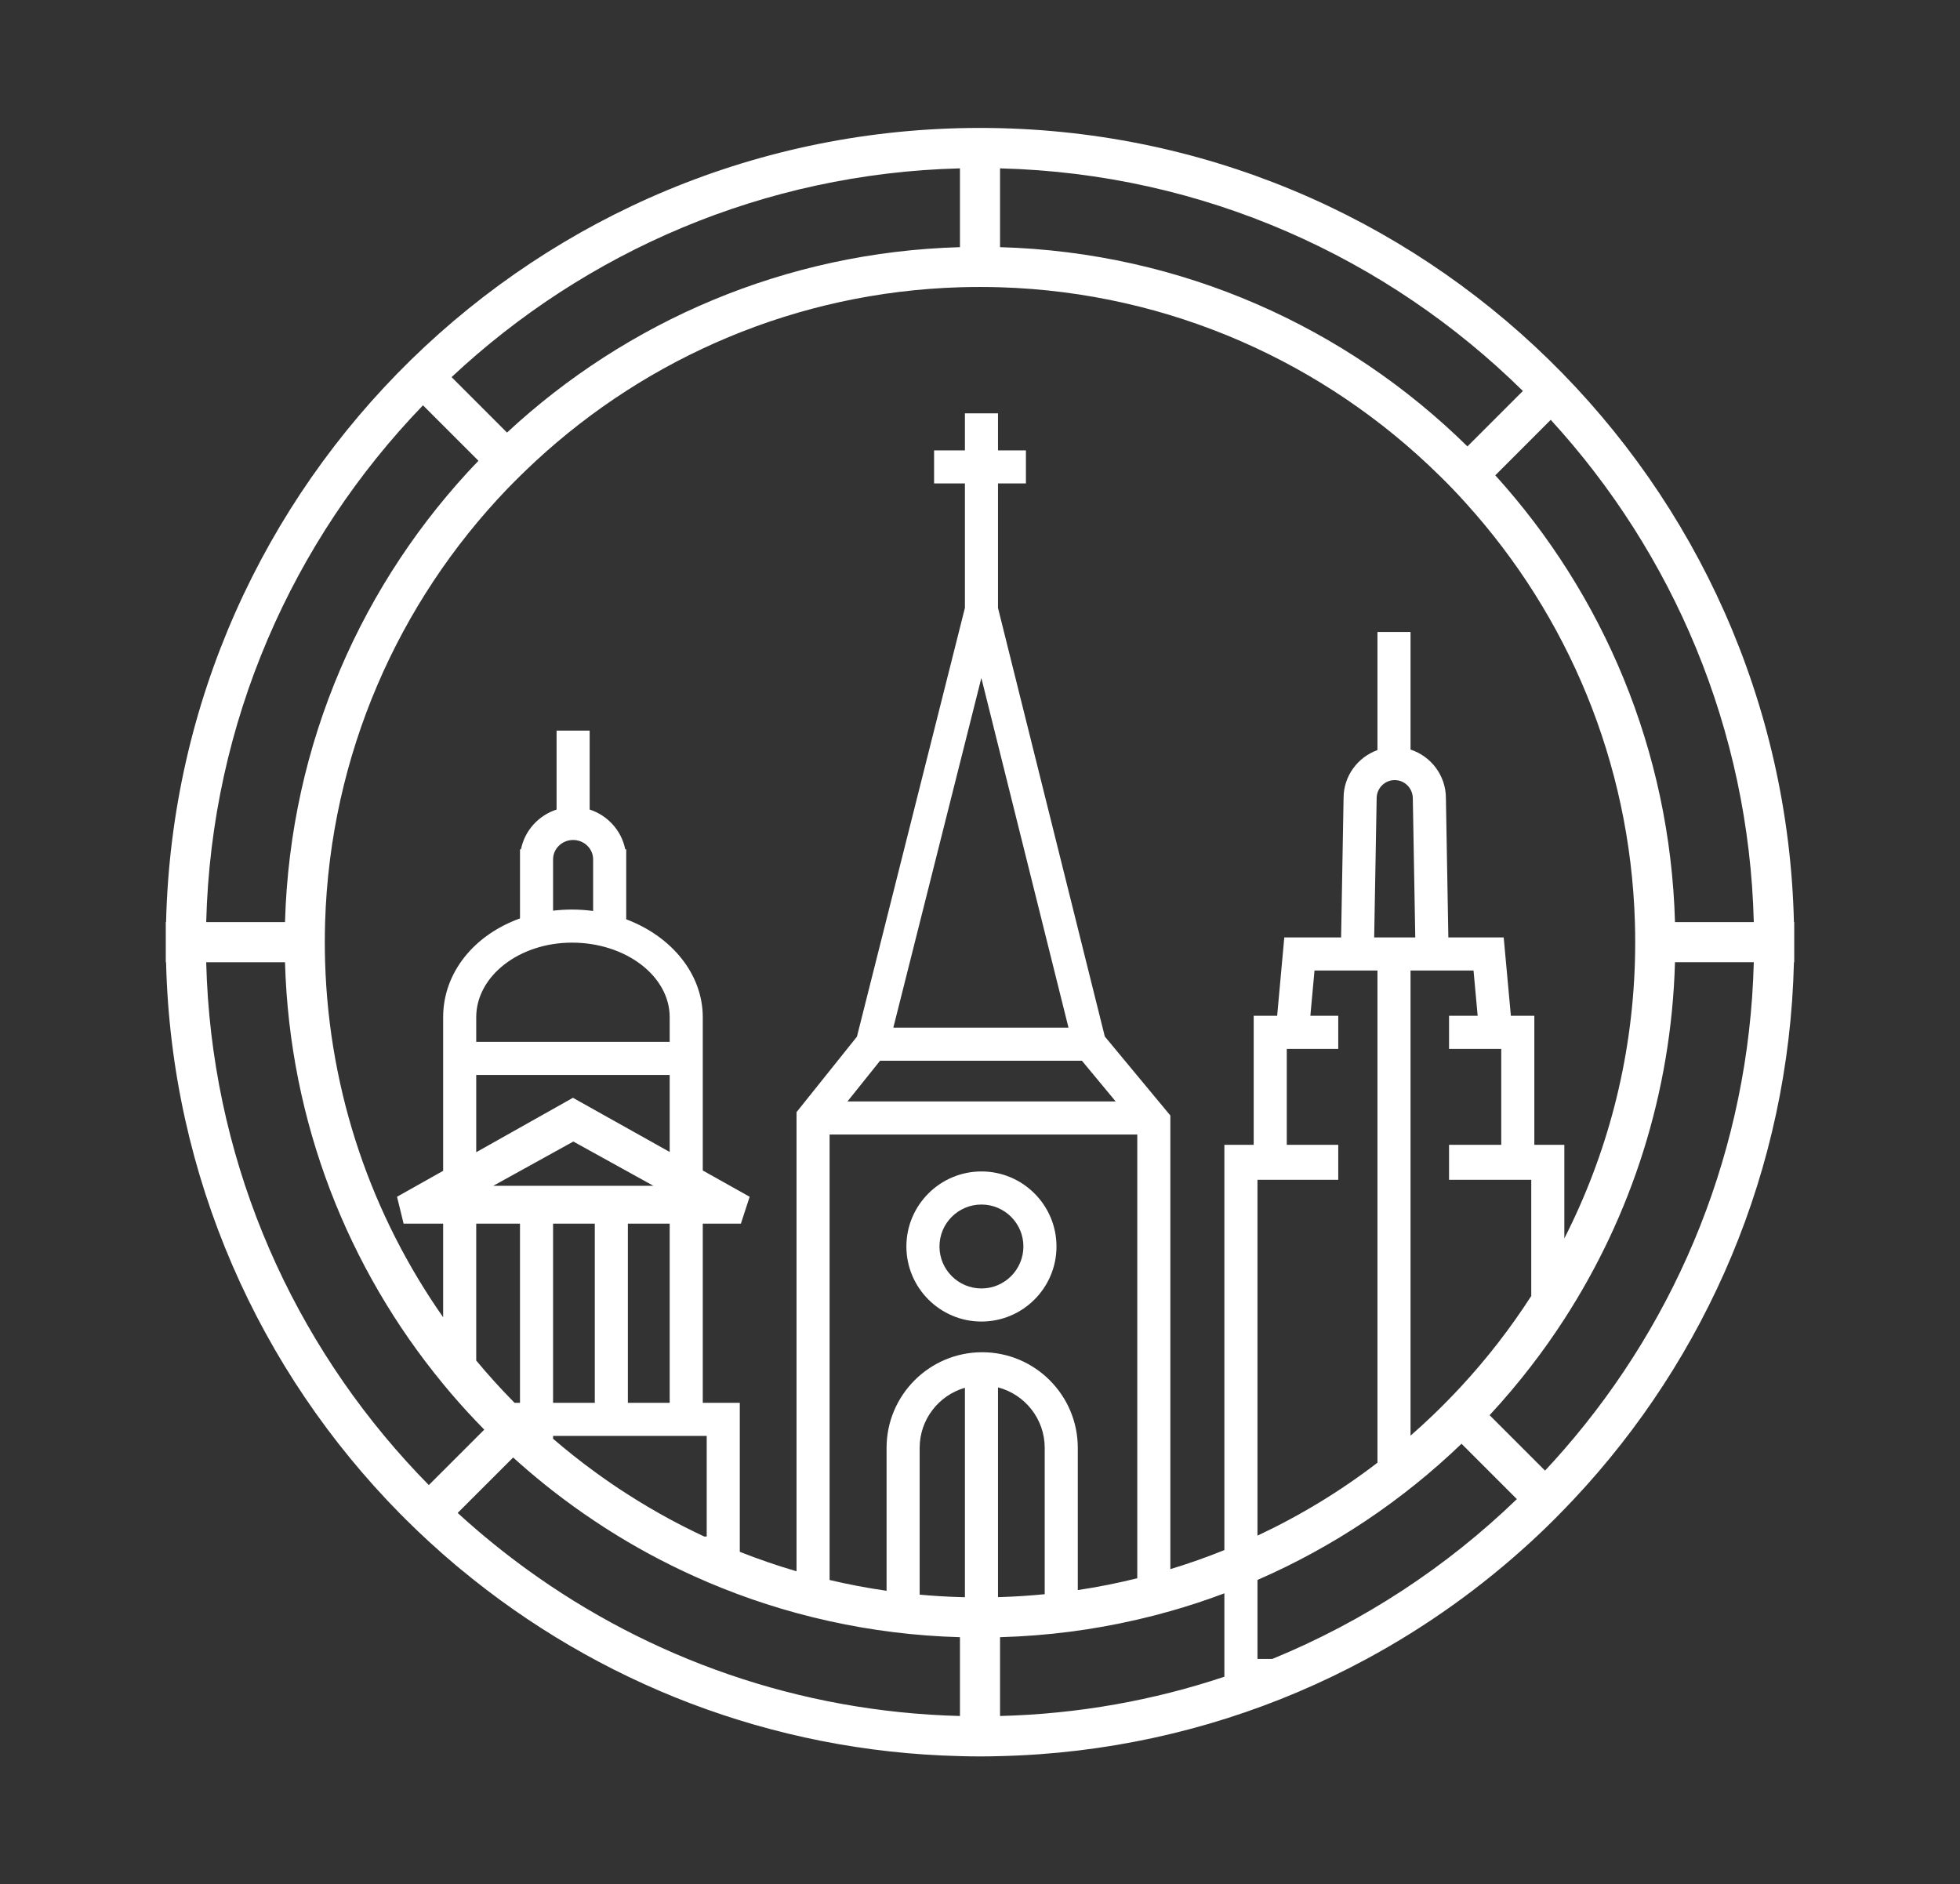 <svg xmlns="http://www.w3.org/2000/svg" id="Layer_6" viewBox="0 0 592.46 569.57"><rect x="0" y="0" width="592.46" height="569.57" fill="#333333" stroke="none"/><defs><style>.cls-1{fill:#fff;}</style></defs><path class="cls-1" d="M542.26,278.73c-3.19-133.09-112.15-240.06-246.03-240.06S53.39,145.64,50.2,278.73h-.09v12.12h.09c1.55,64.9,28.25,123.61,70.75,166.71l1.71,1.71c2.3,2.29,4.64,4.53,7.02,6.71,1.41,1.29,2.83,2.57,4.27,3.84,1.26,1.1,2.52,2.19,3.8,3.27.54.45,1.08.9,1.63,1.35,41.15,34.07,93.56,55,150.79,56.38,2.03.06,4.03.09,6.06.09s4.03-.03,6.06-.09c31.88-.76,62.26-7.59,90.03-19.37,7.1-3.02,14.03-6.36,20.77-10,18.07-9.76,34.77-21.72,49.77-35.52,1.47-1.35,2.92-2.72,4.35-4.1,1.92-1.86,3.81-3.75,5.65-5.67.96-.98,1.9-1.97,2.84-2.97,40.07-42.67,65.07-99.6,66.56-162.34h.09v-12.12h-.09ZM302.29,50.89c61.47,1.54,117.12,26.97,158.04,67.29l-16.76,16.76c-36.59-36.01-86.27-58.68-141.28-60.23v-23.82ZM290.17,50.89v23.82c-52.83,1.49-100.78,22.49-136.91,56.04l-16.76-16.76c40.46-37.89,94.35-61.59,153.67-63.1ZM127.86,122.51l16.76,16.76c-34.98,36.4-56.95,85.35-58.47,139.46h-23.82c1.54-60.56,26.22-115.48,65.53-156.22ZM133.95,444.56l-1.29,1.29-3.04,3.04c-2.37-2.41-4.7-4.87-6.96-7.38-36.27-40.11-58.88-92.81-60.33-150.66h23.82c1.36,48.38,19.06,92.63,47.8,127.48,1.58,1.93,3.21,3.83,4.87,5.7,1.67,1.89,3.38,3.75,5.13,5.58.8.85,1.61,1.69,2.43,2.52l-1.9,1.9-.53.53-10,10ZM172.9,284.93c16.28,0,29.53,10.12,29.53,22.55v7.44h-58.48v-7.44c0-12.43,12.98-22.55,28.95-22.55ZM167.18,275.27v-15.51c0-3.23,2.72-5.86,6.06-5.86s6.05,2.63,6.05,5.86v15.6c-2.08-.28-4.22-.43-6.39-.43-1.95,0-3.86.12-5.72.34ZM149.1,358.43l24.21-13.38,24.2,13.38h-48.41ZM202.43,369.87v54.16h-12.64v-54.16h12.64ZM179.79,369.87v54.16h-12.61v-54.16h12.61ZM167.18,434.03h46.44v30.41h-.74c-.15-.07-.3-.14-.45-.21-3.39-1.59-6.72-3.27-10-5.04-4.31-2.33-8.53-4.82-12.64-7.46-3.41-2.17-6.74-4.46-10-6.84-4.34-3.16-8.55-6.5-12.61-10v-.86ZM202.43,324.92v23.28l-29.24-16.37-29.24,16.45v-23.36h58.48ZM157.18,369.87v54.16h-1.63c-.18-.18-.35-.36-.53-.54-3.86-3.93-7.55-8.01-11.07-12.25v-41.37h13.23ZM290.17,518.69c-48.75-1.24-93.83-17.46-130.82-44.25-.62-.44-1.23-.89-1.84-1.35-3.76-2.77-7.43-5.66-11.01-8.65-.54-.44-1.07-.89-1.6-1.35-.32-.26-.64-.53-.95-.81-1.9-1.62-3.77-3.28-5.61-4.97l5.61-5.61,11.16-11.15c.69.62,1.38,1.24,2.07,1.85,3.25,2.87,6.58,5.64,10,8.3,4.09,3.18,8.29,6.22,12.61,9.09,1.68,1.13,3.38,2.23,5.1,3.3.72.46,1.45.91,2.18,1.35.9.55,1.81,1.09,2.72,1.63,4.23,2.49,8.55,4.83,12.97,7.02.91.46,1.83.91,2.76,1.35,11.23,5.38,23.02,9.8,35.25,13.13,3.3.9,6.63,1.72,10,2.46,12.73,2.81,25.91,4.47,39.4,4.84v23.82ZM291.67,482.78c-.5,0-1-.02-1.5-.03-4.09-.12-8.16-.37-12.18-.74v-44.37c0-8.61,5.79-15.89,13.68-18.16v63.3ZM267.99,437.64v43.2c-5.83-.83-11.57-1.92-17.22-3.26v-134.65h93v134.13c-5.89,1.46-11.89,2.66-17.98,3.57v-42.99c0-15.93-12.96-28.9-28.9-28.9s-28.9,12.97-28.9,28.9ZM327.04,320.63l10.2,12.3h-81.07l9.85-12.3h61.02ZM270.03,310.63l26.61-105.7,26.34,105.7h-52.95ZM301.67,482.76v-63.4c8.11,2.11,14.12,9.51,14.12,18.28v44.23c-4.46.45-8.96.74-13.5.88-.21.01-.41.01-.62.01ZM370.1,506.82c-21.41,7.15-44.18,11.27-67.81,11.87v-23.82c14.23-.4,28.1-2.21,41.48-5.31,3.36-.77,6.7-1.63,10-2.57,5.54-1.57,10.99-3.36,16.33-5.38v25.21ZM378.96,346.05h-8.86v122.49c-5.33,2.15-10.78,4.08-16.33,5.76v-137.12l-3.53-4.25-16.28-19.62-32.29-129.55v-37.63h8.44v-10h-8.44v-11.2h-10v11.2h-9.32v10h9.32v37.61l-32.64,129.61-15.67,19.58-2.59,3.24v138.78c-5.83-1.71-11.56-3.67-17.15-5.89v-45.03h-11.19v-54.16h11.52l2.65-8.13-14.17-7.94v-46.32c0-13.13-9.5-24.47-23.14-29.61v-21.15h-.3c-1.12-5.66-5.29-10.25-10.75-12.02v-23.87h-10v23.87c-5.47,1.78-9.64,6.36-10.76,12.02h-.3v20.89c-13.8,4.95-23.23,16.32-23.23,29.87v46.42l-13.94,7.84,1.99,8.13h11.95v28.29c-21.44-30.58-34.46-67.47-35.68-107.31-.06-2-.09-4.03-.09-6.06s.03-4.06.09-6.06c1.55-50.68,22.19-96.63,54.96-130.85,2.82-2.91,5.7-5.73,8.67-8.49,33.91-31.37,78.83-51.07,128.27-52.56,2-.06,4.03-.09,6.06-.09s4.06.03,6.06.09c51.59,1.58,98.24,22.95,132.64,56.75,2.91,2.81,5.7,5.75,8.39,8.75,30.41,33.71,49.41,77.87,50.87,126.4.06,2,.09,4.03.09,6.06s-.03,4.06-.09,6.06c-.9,29.97-8.5,58.28-21.33,83.48v-28.28h-9.07v-39.01h-7.09l-2.17-23.69h-16.73l-.74-42.08c0-6.86-4.49-12.68-10.69-14.7v-35.54h-10v35.7c-5.96,2.14-10.24,7.83-10.24,14.45l-.75,42.17h-17.17l-2.16,23.69h-7.09v39.01ZM388.96,346.05v-28.99h15.56v-10.02h-8.43l1.25-13.69h19.03v148.78c-5.6,4.3-11.44,8.3-17.5,11.98-6.05,3.68-12.32,7.04-18.77,10.07v-107.56h24.42v-10.57h-15.56ZM415.38,283.35l.75-42.08c0-3.01,2.45-5.47,5.46-5.47s5.47,2.46,5.47,5.56l.74,41.99h-12.42ZM426.37,293.35h19.04l1.25,13.69h-8.65v10.02h15.78v28.99h-15.78v10.57h24.85v35.11c-6.28,9.75-13.39,18.92-21.23,27.39-2.76,2.97-5.58,5.85-8.49,8.64-2.21,2.12-4.47,4.18-6.77,6.19v-140.6ZM384.57,501.45h-4.47v-23.88c23-10.02,43.85-24.03,61.68-41.17l16.73,16.73c-21.21,20.48-46.25,36.98-73.94,48.32ZM472.86,438.05c-1.9,2.19-3.85,4.35-5.83,6.47l-16.76-16.76c4.42-4.76,8.63-9.73,12.59-14.89,3.53-4.57,6.86-9.29,10-14.15,20.2-31.24,32.33-68.18,33.45-107.87h23.82c-1.43,56.21-22.8,107.55-57.27,147.2ZM506.31,278.73c-1.46-51.95-21.76-99.15-54.32-135.06l16.76-16.77c36.89,40.26,59.9,93.42,61.38,151.83h-23.82Z"></path><path class="cls-1" d="M296.67,354.09c-12.51,0-22.69,10.18-22.69,22.68s10.18,22.69,22.69,22.69,22.68-10.18,22.68-22.69-10.18-22.68-22.68-22.68ZM296.67,389.46c-7,0-12.69-5.69-12.69-12.69s5.69-12.68,12.69-12.68,12.68,5.69,12.68,12.68-5.69,12.69-12.68,12.69Z"></path></svg>
